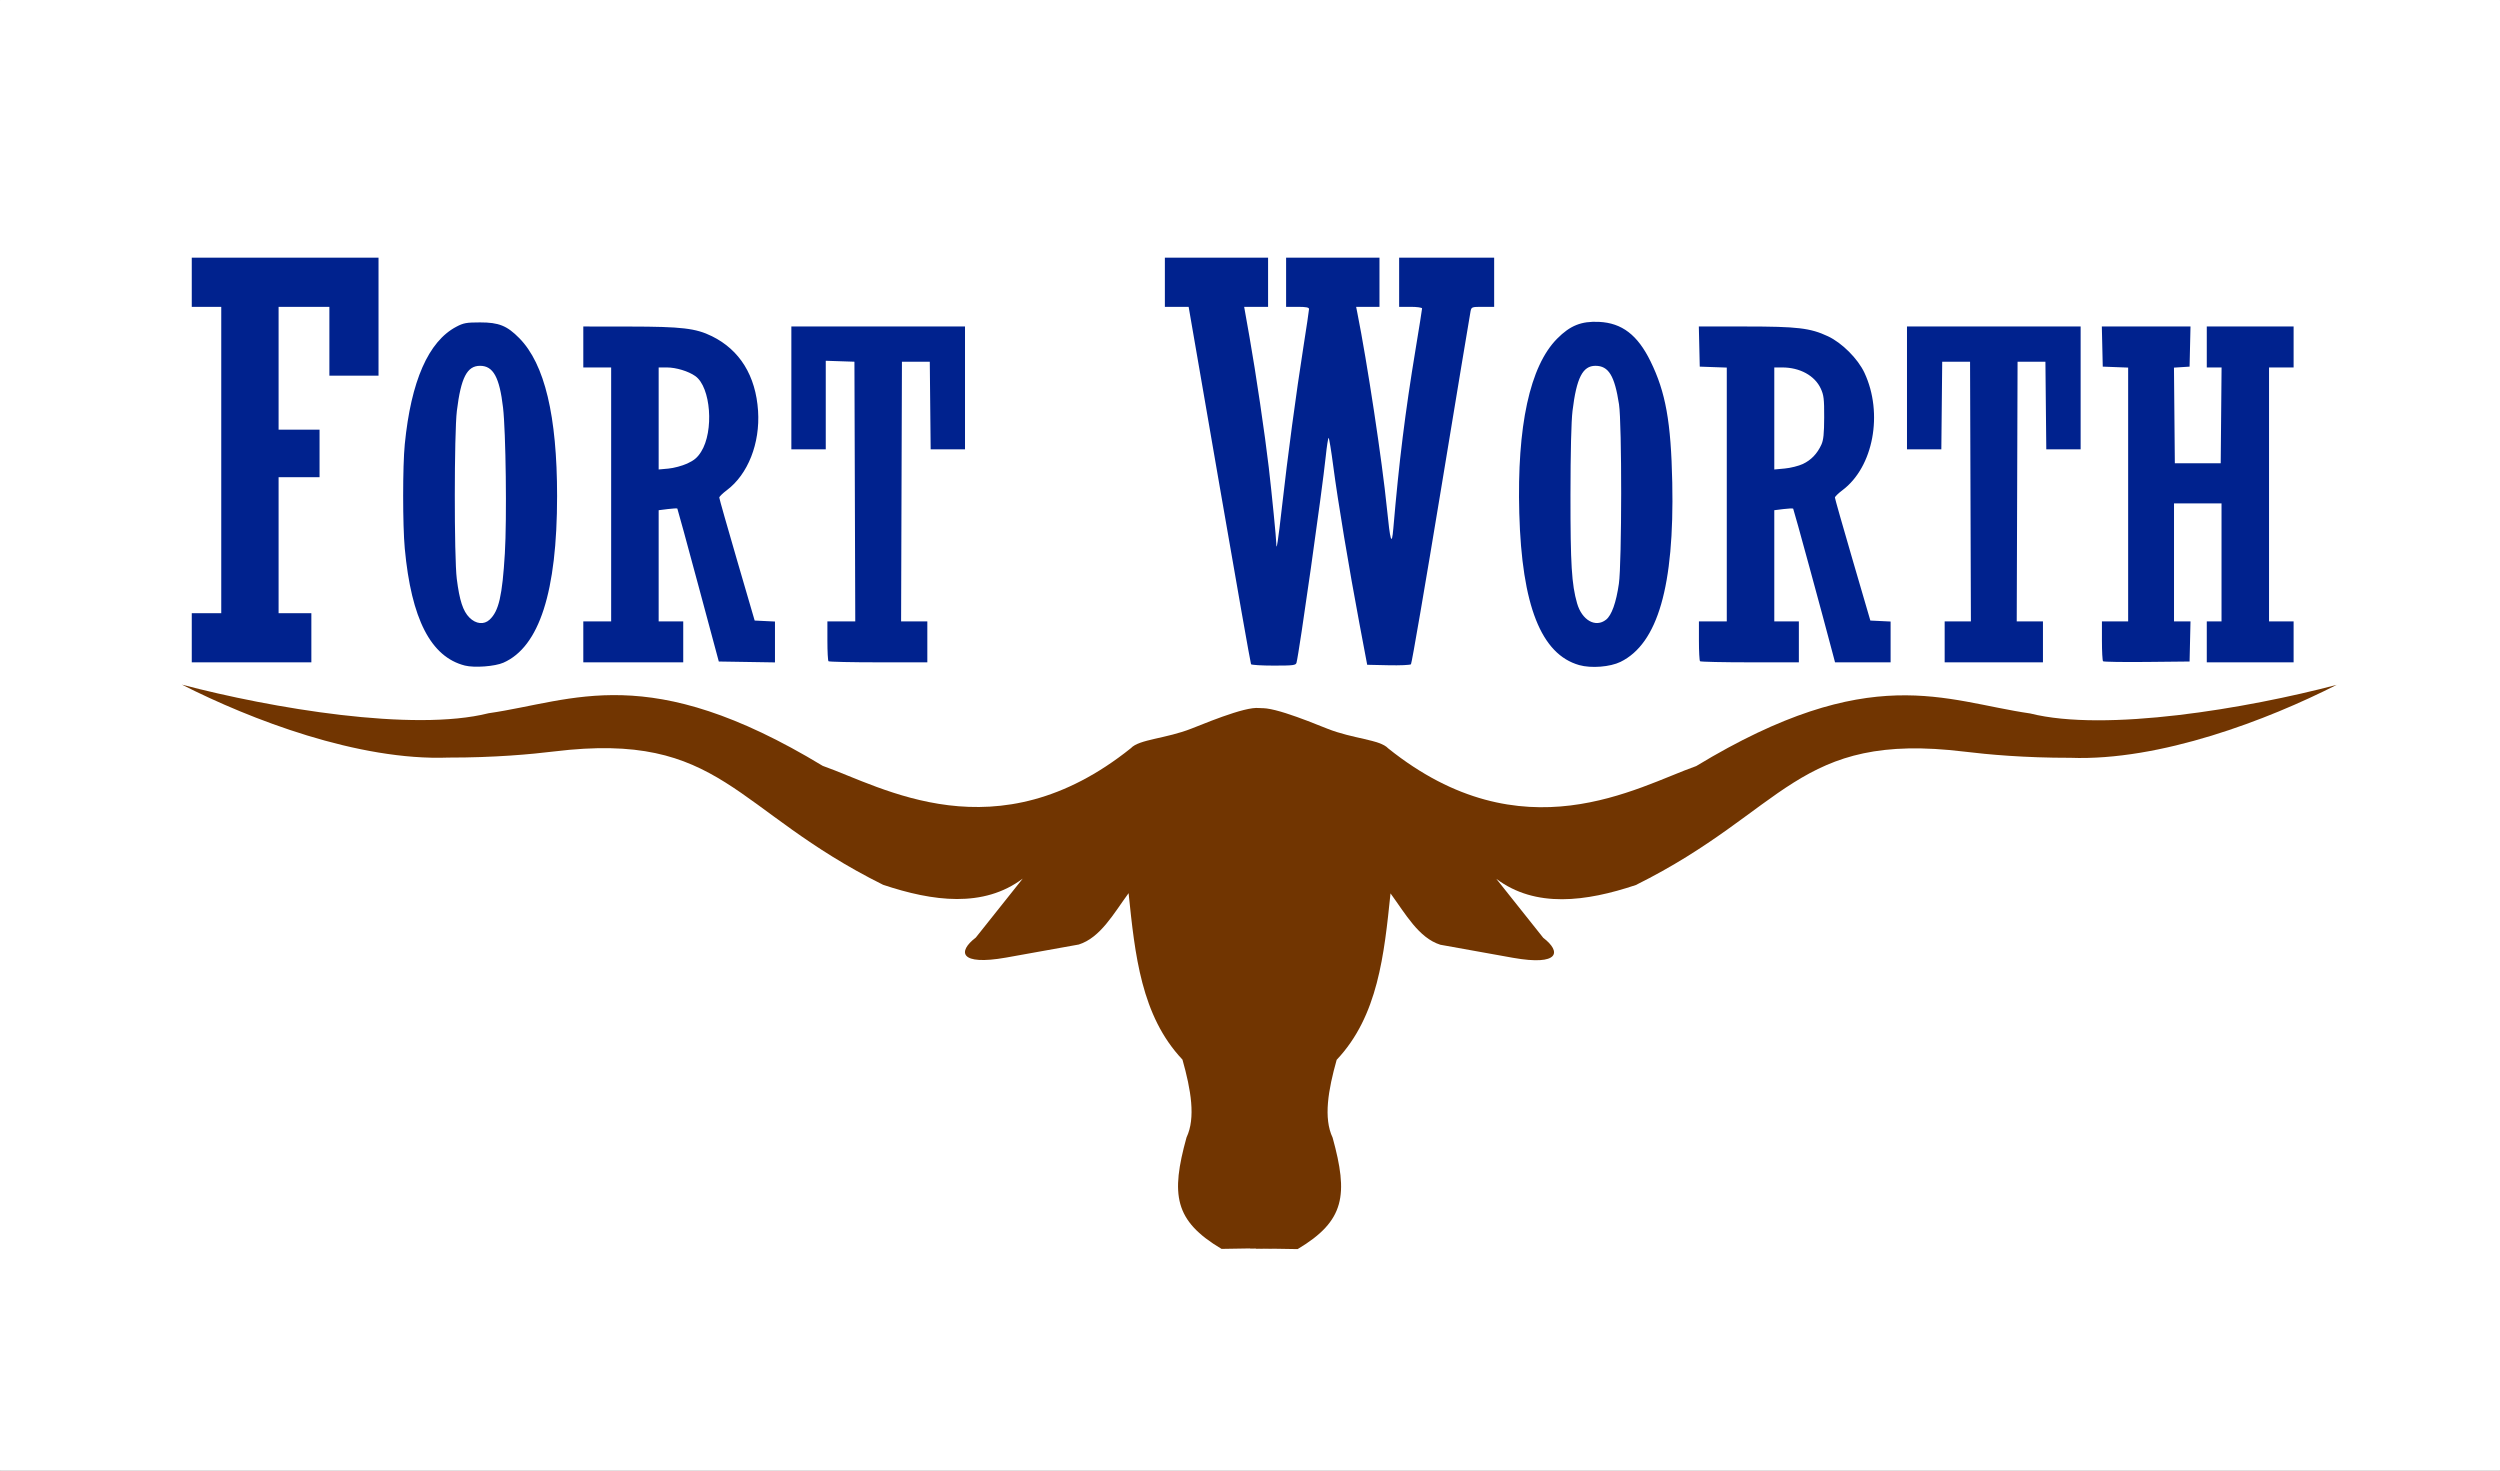 <?xml version="1.0" encoding="UTF-8" standalone="no"?>
<!-- Created with Inkscape (http://www.inkscape.org/) -->
<svg
   xmlns:dc="http://purl.org/dc/elements/1.1/"
   xmlns:cc="http://web.resource.org/cc/"
   xmlns:rdf="http://www.w3.org/1999/02/22-rdf-syntax-ns#"
   xmlns:svg="http://www.w3.org/2000/svg"
   xmlns="http://www.w3.org/2000/svg"
   xmlns:sodipodi="http://sodipodi.sourceforge.net/DTD/sodipodi-0.dtd"
   xmlns:inkscape="http://www.inkscape.org/namespaces/inkscape"
   id="svg7323"
   sodipodi:version="0.32"
   inkscape:version="0.44.1"
   width="1020"
   height="600"
   version="1.0"
   sodipodi:docbase="C:\Documents and Settings\Owner\My Documents\Wikipedia\Images"
   sodipodi:docname="Flag of Fort Worth, Texas.svg">
  <rect width="100%" height="100%" fill="#808080" stroke="none"/>
  <defs
     id="defs7326" />
  <sodipodi:namedview
     inkscape:window-height="994"
     inkscape:window-width="1680"
     inkscape:pageshadow="2"
     inkscape:pageopacity="0"
     guidetolerance="10.0"
     gridtolerance="10.0"
     objecttolerance="10.0"
     borderopacity="1.0"
     bordercolor="#666666"
     pagecolor="white"
     id="base"
     width="1020px"
     height="600px"
     inkscape:zoom="5.6568543"
     inkscape:cx="553.62841"
     inkscape:cy="256.90848"
     inkscape:window-x="-4"
     inkscape:window-y="-4"
     inkscape:current-layer="svg7323"
     showguides="true"
     inkscape:guide-bbox="true" />
  <rect
     style="opacity:1;fill:white;fill-opacity:1;stroke:none;stroke-width:3;stroke-linecap:round;stroke-linejoin:miter;stroke-miterlimit:10;stroke-dasharray:none;stroke-opacity:1"
     id="rect12022"
     width="1020"
     height="600"
     x="0"
     y="0"
     ry="0.126" />
  <path
     style="fill:#00228e;fill-opacity:1"
     d="M 189.685,271.551 C 175.763,268.035 167.813,252.558 165.146,223.777 C 164.267,214.29 164.268,190.132 165.149,181.238 C 167.701,155.454 174.783,139.317 186.185,133.307 C 189.116,131.762 190.312,131.545 195.878,131.542 C 203.515,131.538 206.872,132.889 211.886,137.982 C 222.228,148.489 227.292,169.657 227.292,202.388 C 227.292,241.421 220.056,263.891 205.399,270.375 C 201.942,271.904 193.566,272.531 189.685,271.551 z M 199.755,252.833 C 203.515,249.33 204.931,243.178 205.979,225.782 C 206.828,211.698 206.386,176.134 205.24,166.295 C 203.797,153.908 201.235,149.251 195.864,149.251 C 190.547,149.251 188.069,154.064 186.402,167.632 C 185.301,176.591 185.272,227.452 186.363,236.142 C 187.473,244.99 188.894,249.344 191.532,251.982 C 194.174,254.623 197.467,254.964 199.755,252.833 z M 644.338,271.364 C 628.777,266.967 620.907,247.041 619.868,209.407 C 618.886,173.813 624.183,149.389 635.321,138.164 C 640.636,132.808 645.187,130.984 652.392,131.323 C 661.748,131.764 668.138,136.656 673.414,147.418 C 679.6,160.038 681.767,172.122 682.282,196.871 C 683.159,239.064 676.37,262.601 661.174,270.042 C 656.921,272.125 649.18,272.733 644.338,271.364 z M 655.267,252.837 C 657.558,251.035 659.395,245.882 660.505,238.147 C 661.72,229.673 661.759,172.83 660.555,164.958 C 658.768,153.281 656.301,149.251 650.938,149.251 C 645.731,149.251 643.222,154.183 641.588,167.632 C 641.075,171.853 640.768,184.538 640.755,202.054 C 640.733,230.241 641.23,238.392 643.441,246.122 C 645.428,253.068 650.971,256.216 655.267,252.837 z M 510.421,271.001 C 510.229,270.69 504.422,237.755 497.518,197.812 L 484.964,125.189 L 480.116,125.189 L 475.267,125.189 L 475.267,115.163 L 475.267,105.137 L 496.322,105.137 L 517.376,105.137 L 517.376,115.163 L 517.376,125.189 L 512.497,125.189 L 507.617,125.189 L 509.835,137.721 C 512.37,152.043 516.117,177.423 517.656,190.691 C 518.919,201.581 520.718,219.767 520.718,221.643 C 520.718,225.615 521.474,220.786 523.052,206.726 C 525.311,186.596 528.845,160.235 531.778,141.624 C 533.047,133.57 534.086,126.577 534.086,126.084 C 534.086,125.421 532.872,125.189 529.407,125.189 L 524.729,125.189 L 524.729,115.163 L 524.729,105.137 L 543.778,105.137 L 562.827,105.137 L 562.827,115.163 L 562.827,125.189 L 558.065,125.189 L 553.302,125.189 L 553.737,127.361 C 557.798,147.661 563.94,188.217 565.859,207.401 C 567.219,220.997 567.842,222.995 568.464,215.756 C 570.842,188.05 573.311,168.155 577.546,142.562 C 579.009,133.724 580.205,126.2 580.205,125.841 C 580.205,125.479 578.123,125.189 575.527,125.189 L 570.848,125.189 L 570.848,115.163 L 570.848,105.137 L 590.231,105.137 L 609.615,105.137 L 609.615,115.163 L 609.615,125.189 L 604.989,125.189 C 600.481,125.189 600.354,125.235 599.982,127.027 C 599.772,128.038 594.35,160.716 587.934,199.645 C 581.517,238.574 576.001,270.692 575.676,271.017 C 575.35,271.343 571.198,271.524 566.449,271.421 L 557.814,271.233 L 554.666,254.523 C 550.406,231.912 545.795,204.178 543.971,190.19 C 543.143,183.849 542.291,178.66 542.076,178.66 C 541.862,178.66 541.336,182.044 540.907,186.18 C 539.47,200.051 530.06,266.443 528.971,270.398 C 528.685,271.437 527.655,271.567 519.71,271.567 C 514.794,271.567 510.614,271.313 510.421,271.001 z M 78.241,260.205 L 78.241,250.179 L 84.256,250.179 L 90.272,250.179 L 90.272,187.684 L 90.272,125.189 L 84.256,125.189 L 78.241,125.189 L 78.241,115.163 L 78.241,105.137 L 116.339,105.137 L 154.438,105.137 L 154.438,129.199 L 154.438,153.261 L 144.412,153.261 L 134.386,153.261 L 134.386,139.225 L 134.386,125.189 L 124.026,125.189 L 113.666,125.189 L 113.666,150.254 L 113.666,175.318 L 122.021,175.318 L 130.376,175.318 L 130.376,185.01 L 130.376,194.702 L 122.021,194.702 L 113.666,194.702 L 113.666,222.44 L 113.666,250.179 L 120.35,250.179 L 127.034,250.179 L 127.034,260.205 L 127.034,270.23 L 102.637,270.23 L 78.241,270.23 L 78.241,260.205 z M 237.987,261.876 L 237.987,253.521 L 243.668,253.521 L 249.35,253.521 L 249.35,201.72 L 249.35,149.919 L 243.668,149.919 L 237.987,149.919 L 237.987,141.564 L 237.987,133.209 L 256.869,133.233 C 278.163,133.259 283.873,133.929 290.464,137.174 C 301.832,142.77 308.35,153.319 309.291,167.645 C 310.159,180.87 305.159,193.556 296.534,200.006 C 294.846,201.269 293.465,202.623 293.466,203.014 C 293.467,203.405 296.716,214.854 300.686,228.456 L 307.903,253.186 L 312.046,253.385 L 316.189,253.584 L 316.189,261.923 L 316.189,270.262 L 304.73,270.079 L 293.27,269.896 L 284.915,238.816 C 280.319,221.722 276.467,207.624 276.353,207.488 C 276.24,207.351 274.479,207.448 272.44,207.703 L 268.733,208.166 L 268.733,230.843 L 268.733,253.521 L 273.746,253.521 L 278.759,253.521 L 278.759,261.876 L 278.759,270.23 L 258.373,270.23 L 237.987,270.23 L 237.987,261.876 z M 280.379,189.13 C 283.185,187.845 284.553,186.692 286.027,184.368 C 291.383,175.922 290.024,157.938 283.691,153.447 C 280.867,151.444 275.835,149.919 272.052,149.919 L 268.733,149.919 L 268.733,170.732 L 268.733,191.546 L 272.704,191.185 C 274.889,190.987 278.342,190.062 280.379,189.13 z M 338.024,269.785 C 337.779,269.54 337.578,265.78 337.578,261.43 L 337.578,253.521 L 343.263,253.521 L 348.949,253.521 L 348.778,200.55 L 348.607,147.58 L 342.758,147.387 L 336.91,147.194 L 336.91,165.266 L 336.91,183.339 L 329.891,183.339 L 322.873,183.339 L 322.873,158.274 L 322.873,133.209 L 358.298,133.209 L 393.723,133.209 L 393.723,158.274 L 393.723,183.339 L 386.716,183.339 L 379.709,183.339 L 379.531,165.46 L 379.353,147.58 L 373.671,147.58 L 367.99,147.58 L 367.819,200.55 L 367.648,253.521 L 372.999,253.521 L 378.35,253.521 L 378.35,261.876 L 378.35,270.23 L 358.41,270.23 C 347.442,270.23 338.269,270.03 338.024,269.785 z M 693.61,269.785 C 693.365,269.54 693.164,265.78 693.164,261.43 L 693.164,253.521 L 698.845,253.521 L 704.527,253.521 L 704.527,201.747 L 704.527,149.973 L 699.013,149.779 L 693.498,149.585 L 693.311,141.397 L 693.123,133.209 L 712.134,133.209 C 733.389,133.209 738.589,133.826 745.795,137.197 C 751.536,139.884 758.008,146.357 760.696,152.1 C 768.446,168.661 764.339,190.562 751.711,200.006 C 750.023,201.269 748.643,202.623 748.646,203.014 C 748.649,203.405 751.903,214.854 755.877,228.456 L 763.104,253.186 L 767.235,253.385 L 771.366,253.584 L 771.366,261.907 L 771.366,270.23 L 760.029,270.23 L 748.692,270.23 L 747.946,267.39 C 743.657,251.061 731.845,207.761 731.618,207.534 C 731.456,207.372 729.656,207.448 727.617,207.703 L 723.91,208.166 L 723.91,230.843 L 723.91,253.521 L 728.923,253.521 L 733.936,253.521 L 733.936,261.876 L 733.936,270.23 L 713.996,270.23 C 703.029,270.23 693.855,270.03 693.61,269.785 z M 735.554,189.31 C 738.933,187.721 741.415,185.133 743.121,181.42 C 743.974,179.565 744.243,176.952 744.266,170.305 C 744.292,162.807 744.101,161.194 742.872,158.536 C 740.426,153.246 734.354,149.919 727.146,149.919 L 723.91,149.919 L 723.91,170.736 L 723.91,191.553 L 728.197,191.153 C 730.555,190.933 733.865,190.103 735.554,189.31 z M 793.423,261.876 L 793.423,253.521 L 798.775,253.521 L 804.126,253.521 L 803.955,200.55 L 803.784,147.58 L 798.102,147.58 L 792.421,147.58 L 792.243,165.46 L 792.065,183.339 L 785.058,183.339 L 778.05,183.339 L 778.05,158.274 L 778.05,133.209 L 813.475,133.209 L 848.9,133.209 L 848.9,158.274 L 848.9,183.339 L 841.893,183.339 L 834.886,183.339 L 834.708,165.46 L 834.53,147.58 L 828.848,147.58 L 823.167,147.58 L 822.996,200.55 L 822.825,253.521 L 828.176,253.521 L 833.527,253.521 L 833.527,261.876 L 833.527,270.23 L 813.475,270.23 L 793.423,270.23 L 793.423,261.876 z M 858.046,269.796 C 857.795,269.545 857.589,265.78 857.589,261.43 L 857.589,253.521 L 862.936,253.521 L 868.284,253.521 L 868.284,201.748 L 868.284,149.976 L 863.104,149.78 L 857.923,149.585 L 857.736,141.397 L 857.548,133.209 L 875.636,133.209 L 893.724,133.209 L 893.536,141.397 L 893.348,149.585 L 890.164,149.789 L 886.979,149.993 L 887.156,169.507 L 887.333,189.02 L 896.69,189.02 L 906.048,189.02 L 906.225,169.47 L 906.402,149.919 L 903.384,149.919 L 900.367,149.919 L 900.367,141.564 L 900.367,133.209 L 918.079,133.209 L 935.792,133.209 L 935.792,141.564 L 935.792,149.919 L 930.779,149.919 L 925.766,149.919 L 925.766,201.72 L 925.766,253.521 L 930.779,253.521 L 935.792,253.521 L 935.792,261.876 L 935.792,270.23 L 918.079,270.23 L 900.367,270.23 L 900.367,261.876 L 900.367,253.521 L 903.374,253.521 L 906.382,253.521 L 906.382,229.458 L 906.382,205.396 L 896.69,205.396 L 886.999,205.396 L 886.999,229.458 L 886.999,253.521 L 890.361,253.521 L 893.724,253.521 L 893.536,261.708 L 893.348,269.896 L 875.925,270.074 C 866.343,270.172 858.297,270.047 858.046,269.796 z "
     id="path11131" />
  <path
     style="fill:#713501;fill-opacity:1;fill-rule:evenodd;stroke:none;stroke-width:1px;stroke-linecap:butt;stroke-linejoin:miter;stroke-opacity:1"
     d="M 512.455,289.72 C 514.953,286.536 532.558,293.715 541.571,297.308 C 552.02,301.473 563.029,301.692 566.398,305.348 C 621.248,349.334 667.946,321.045 692.054,312.558 C 763.33,269.363 793.392,286.054 828.312,291.089 C 858.99,298.82 916.718,289.079 953.377,279.414 C 925.321,293.678 881.381,310.564 844.695,309.182 C 826.012,309.213 810.973,307.827 801.564,306.678 C 732.985,298.303 728.8,330.587 667.429,361.088 C 647.083,367.898 626.507,370.586 610.499,358.563 L 629.638,382.62 C 637.12,388.334 636.364,394.157 617.311,390.786 L 587.655,385.455 C 578.787,382.644 573.43,372.831 567.331,364.498 C 564.732,389.491 562.245,414.539 545.361,432.41 C 541.894,444.744 539.918,456.187 543.714,464.175 C 550.124,487.453 548.803,498.113 529.433,509.633 L 512.407,509.359 L 512.455,289.72 z "
     id="path7332"
     sodipodi:nodetypes="cscccccsccccccccccc" />
  <path
     style="fill:#713501;fill-opacity:1;fill-rule:evenodd;stroke:none;stroke-width:1px;stroke-linecap:butt;stroke-linejoin:miter;stroke-opacity:1"
     d="M 515.371,289.632 C 512.871,286.447 495.256,293.627 486.238,297.219 C 475.784,301.384 464.768,301.603 461.398,305.26 C 406.517,349.246 359.792,320.957 335.67,312.47 C 264.354,269.274 234.275,285.966 199.335,291.001 C 168.639,298.731 110.879,288.991 74.199,279.325 C 102.271,293.589 146.236,310.476 182.942,309.094 C 201.636,309.125 216.684,307.739 226.098,306.59 C 294.716,298.215 298.903,330.499 360.31,361 C 380.667,367.81 401.255,370.497 417.271,358.475 L 398.122,382.532 C 390.635,388.246 391.392,394.069 410.455,390.698 L 440.129,385.367 C 449.002,382.556 454.362,372.743 460.464,364.409 C 463.064,389.402 465.553,414.451 482.446,432.322 C 485.915,444.656 487.893,456.098 484.095,464.087 C 477.68,487.365 479.002,498.025 498.383,509.545 L 515.419,509.271 L 515.371,289.632 z "
     id="path10209"
     sodipodi:nodetypes="cscccccsccccccccccc" />
  <rect
     style="opacity:1;fill:#713501;fill-opacity:1;stroke:none;stroke-width:3;stroke-linecap:round;stroke-linejoin:miter;stroke-miterlimit:10;stroke-dasharray:none;stroke-opacity:1"
     id="rect12909"
     width="9.192"
     height="218.85"
     x="510.001"
     y="290.464"
     ry="0.125" />
</svg>
